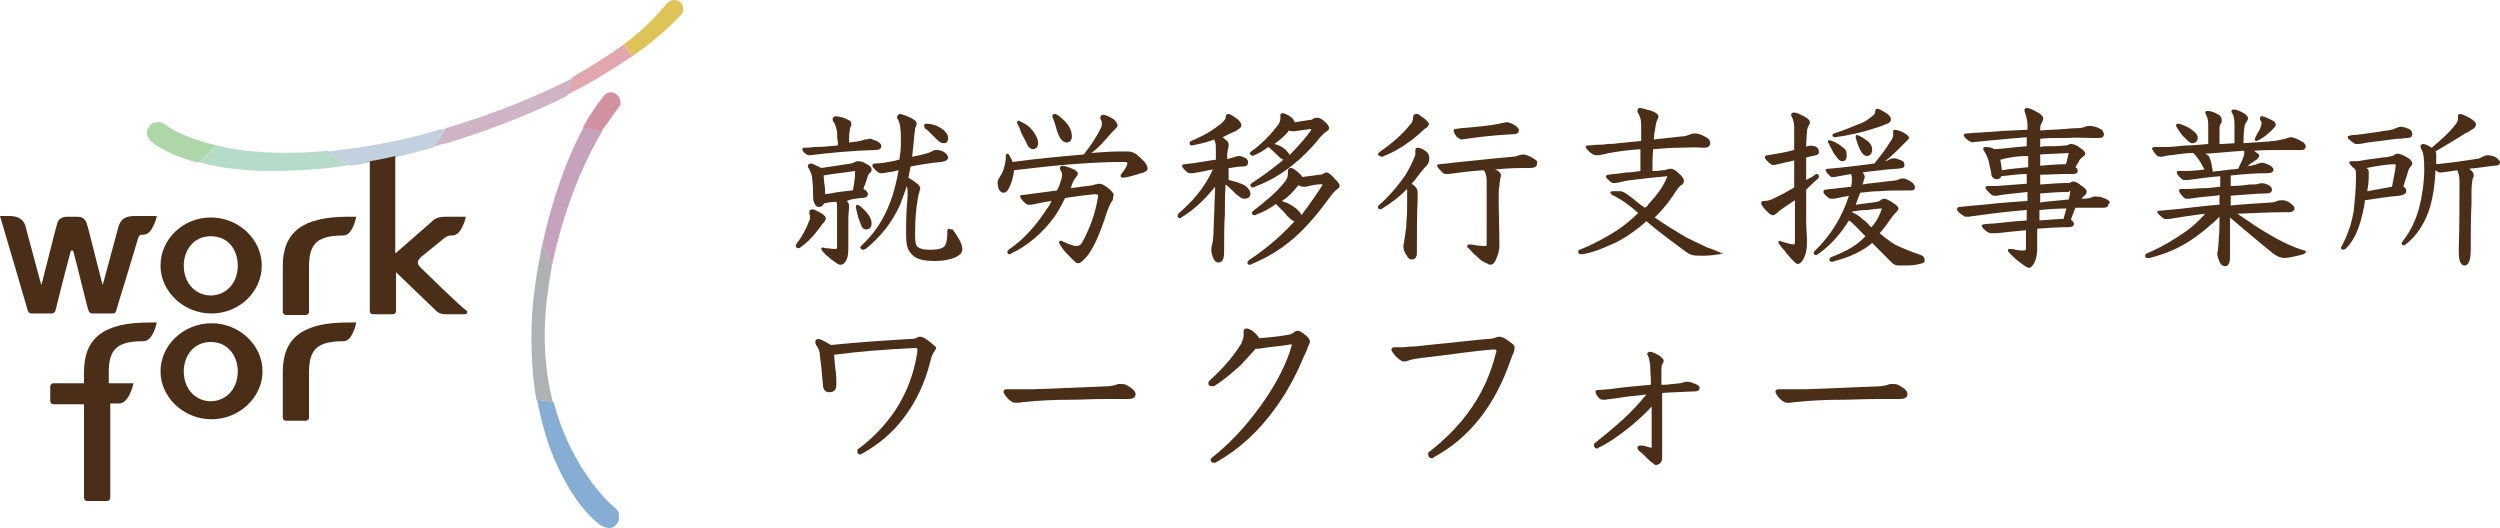 <?xml version="1.0" encoding="UTF-8"?>
<svg id="_レイヤー_2" data-name="レイヤー 2" xmlns="http://www.w3.org/2000/svg" viewBox="0 0 333.3 70.394">
  <defs>
    <style>
      .cls-1 {
        fill: #4a2e17;
      }

      .cls-1, .cls-2, .cls-3, .cls-4, .cls-5, .cls-6, .cls-7, .cls-8, .cls-9, .cls-10, .cls-11, .cls-12 {
        stroke-width: 0px;
      }

      .cls-2 {
        fill: #4a2e18;
      }

      .cls-3 {
        fill: #86add4;
      }

      .cls-4 {
        fill: #c3d0df;
      }

      .cls-5 {
        fill: #d191a1;
      }

      .cls-6 {
        fill: #c6a2bc;
      }

      .cls-7 {
        fill: #dec359;
      }

      .cls-8 {
        fill: #e1a6ae;
      }

      .cls-9 {
        fill: #aed6a8;
      }

      .cls-10 {
        fill: #aeb2b4;
      }

      .cls-11 {
        fill: #cfb4c6;
      }

      .cls-12 {
        fill: #b6dcc9;
      }
    </style>
  </defs>
  <g id="_レイヤー_1-2" data-name="レイヤー 1">
    <g>
      <g>
        <g>
          <path class="cls-1" d="m124,45.594c-.5-.4-1-.7-1.3-.7-.1,0-.3,0-.4.1-.3.2-.7.2-1.1.2-3.1.2-6.6.4-10.4.8-.7-.4-1.4-.8-1.7-.8s-.4.2-.4.4c0,.1,0,.2.1.4.4.5.5,1,.5,1.3v.1c.1.8.2,1.3.4,3.8,0,.3.1,1.1.8,1.1s1-.3,1-1v-.5h0c0-.7-.1-1.5-.2-2.2,0-.5-.1-1-.1-1.3,3.1-.4,6.5-.7,10.8-.9.3,0,.3.1.3.2v.3c-.4,2.8-1.4,5.5-3,7.9-1.3,1.9-2.9,3.6-4.8,5-.2.1-.2.2-.2.4,0,.3.2.4.4.4q.1,0,.2-.1c2.2-1.2,4.1-2.8,5.6-4.8,1.6-2.1,2.8-4.6,3.5-7.4.2-.9.4-1.2.6-1.5.1-.1.2-.3.2-.5,0,0-.3-.3-.8-.7Z"/>
          <path class="cls-1" d="m150.1,51.294c-.2-.1-.5-.1-.8-.1-.2,0-.3,0-.5.1s-.5.1-1,.2c-2.9.1-6.6.3-10.1.4h-3.4c-.1,0-.5,0-.5.3s.5,1,1,1.3c.2.1.3.2.5.2h.4c.3,0,.6-.1.9-.1,1.9-.2,3.9-.3,6.1-.3,1.4,0,2.9-.1,4.9-.1h2.7c.8,0,1.1-.2,1.1-.7-.1-.5-.7-.9-1.3-1.2Z"/>
          <path class="cls-1" d="m174.2,44.794c-.6-.5-1-.7-1.2-.7s-.3.1-.5.2c-.3.3-.5.3-1.1.4-1.2.2-2.4.3-3.5.4-.2-.3-.6-.8-1.1-1.1-.2-.1-.4-.2-.6-.2-.3,0-.4.2-.4.3v.6c0,.3-.1.6-.3,1.1-1,1.6-2.3,3.2-4.1,4.8-.2.2-.3.3-.3.5,0,.3.2.4.5.4.1,0,.3,0,.4-.1,1.4-.9,2.6-2,3.4-2.7.8-.9,1.5-1.6,2-2.2h.4c.5-.1,1.4-.2,2.2-.3,1.1-.1,2.2-.3,2.2-.3h0v.2c-.6,2.2-1.9,4.8-3.7,7.4-1.4,2-3.7,5-6.9,7.5-.1.1-.2.2-.2.3,0,.3.2.4.5.4.1,0,.2,0,.3-.1,3-1.7,5.6-4.1,7.7-7,1.4-1.9,2.6-4,3.6-6.3.2-.4.3-.8.5-1.1.2-.4.3-.8.4-1,.1-.2.2-.4.2-.5.1-.4-.1-.6-.4-.9Z"/>
          <path class="cls-1" d="m201.3,45.594c-.6-.5-1.1-.7-1.3-.7s-.4,0-.6.1c-.2.1-.6.2-1.1.2-2.3.2-4.7.5-6.9.7-1,.1-1.9.2-2.8.3h-.2c-.6,0-1,.1-1.5.1h-1c-.2,0-.4.1-.4.3s.4.8.9,1.2c.4.3.5.4.8.4.1,0,.3,0,.5-.1.5-.2,1.2-.3,2-.4l.9-.1c2.6-.3,5.8-.8,8.5-1h.1q.3,0,.3.2c0,.1,0,.2-.1.4-1.3,5.2-4.2,9.4-8.8,13-.2.1-.2.2-.2.4,0,.3.2.5.5.5.1,0,.2,0,.2-.1,4.8-2.6,8.2-6.9,10.3-13,.1-.3.3-.8.4-1,.1-.3.1-.4.1-.5.1-.3,0-.5-.6-.9Z"/>
          <path class="cls-1" d="m225.5,50.994c-.2-.1-.4-.1-.6-.1s-.3,0-.5.1-.5.1-1.3.2c-.4,0-.7.1-1.1.1h-.5v-2.1c0-.4.1-.6.2-.8.1-.1.1-.2.1-.3,0-.2-.2-.4-.6-.7-.5-.3-1-.5-1.2-.5s-.4.1-.4.3q0,.1.1.2c.1.2.2.6.3,1.2,0,.7.1,1.6.1,2.7-2,.2-3.6.3-5.6.6-.4,0-.9.1-1.5.1-.2,0-.3.2-.3.2,0,.2.2.6.5.9.2.2.4.2.7.2h.1c.5-.1.9-.1,1.5-.2,1.2-.2,2.1-.3,4-.5-1,1.2-2,2.3-3.1,3.3s-2.3,2-3.8,3.2c-.1.1-.1.2-.1.3,0,.2.2.4.4.4.1,0,.2,0,.2-.1,1.3-.6,2.7-1.6,4.1-2.7,1.1-.9,2.1-1.8,3-2.8v5.4c0,.1-.1.1-.1.1-.1,0-.9-.3-1.2-.3h-.2c-.2,0-.4.1-.4.3,0,.1.1.3.2.4.5.4.9.8,1.3,1.2.2.2.3.3.5.4.2.2.3.3.5.3.1,0,.4-.1.5-.2.3-.3.3-.6.3-1.1v-8.3c1.1-.1,2.3-.1,4-.2.7,0,1-.1,1-.5,0-.3-.5-.5-1.1-.7Z"/>
          <path class="cls-1" d="m253,51.294c-.2-.1-.5-.1-.8-.1-.2,0-.3,0-.5.1s-.5.1-1,.2c-2.9.1-6.6.3-10.1.4h-3.4c-.1,0-.5,0-.5.3s.5,1,1,1.3c.2.1.3.2.5.2h.4c.3,0,.6-.1.9-.1,1.9-.2,3.9-.3,6.1-.3,1.4,0,2.9-.1,4.9-.1h2.7c.8,0,1.1-.2,1.1-.7s-.7-.9-1.3-1.2Z"/>
        </g>
        <g>
          <path class="cls-1" d="m126.5,30.494c-.1,0-.2.1-.2.3,0,1.4-.2,2-.6,2.2-.5.3-1.3.3-1.8.3-.8,0-1.2-.1-1.6-.4-.3-.3-.3-1-.3-2,0-1.9.2-3.5.3-4,.1-.8.2-1.1.3-1.4v-.1c0-.1.1-.2.1-.2,0-.3-.2-.5-.4-.7-.4-.3-.8-.6-1.2-.8.1-.4.2-1,.3-1.5,1.6-.3,2.9-.5,4.1-.6.6-.1.9-.3.9-.6,0-.2-.2-.5-.5-.7s-.7-.3-1-.3c-.2,0-.3,0-.5.1s-.5.3-1.4.5c-.3.1-.8.2-1.4.3.1-.8.2-1.7.3-2.9.1-.8.1-.9.2-1.1s.1-.3.1-.4c0-.2-.1-.4-.3-.5-.7-.5-1.8-.8-1.9-.8-.2,0-.4.2-.4.4,0,.1,0,.2.1.3.3.5.4,1.4.4,2.4v1c0,.7-.1,1.3-.2,2-.1,0-.3,0-.4.1-.2,0-.3.1-.5.1-.6.1-1.5.3-2.3.3-.1,0-.4,0-.4.3,0,.2.5.7.8.9h0c.1,0,.1.1.3.1h.3c.6-.1,1.1-.2,1.7-.3l.4-.1c-.2,1.1-.5,2.6-1.1,4.2-.9,2.4-2.1,4.2-3.8,5.8-.1.1-.2.2-.2.3,0,.2.2.3.4.3.1,0,.2-.1.3-.1,2-1.6,3.5-3.5,4.6-5.9.3-.8.6-1.6.9-2.5.1.4.1.7.1,1,0,.2,0,.8-.1,1.6-.1,1.3-.1,3-.1,3.8,0,1.1.1,1.9.5,2.4.3.4.7.9,1.9,1.1.6.1,1.3.1,1.6.1,1,0,1.9-.2,2.6-.5.6-.3.9-.6.9-1.1,0-.8-.9-2.1-1.3-2.6-.3,0-.4-.1-.5-.1Z"/>
          <path class="cls-1" d="m115.5,30.594c.4,0,.7-.3.7-.8s-.2-.9-.6-1.4c-.5-.6-1.1-1.1-1.3-1.1-.1,0-.2.1-.2.3,0,.1.2,1,.3,1.3.1.4.3.8.4,1.1.1.4.4.6.7.6Z"/>
          <path class="cls-1" d="m114.8,26.394c.5,0,.9-.1.9-.5,0-.3-.3-.6-.6-.7.1-.2.1-.4.2-.5.1-.3.2-.6.3-.9.1-.4.2-.6.3-.7.2-.1.3-.2.3-.5s-.2-.5-.8-.8c-.3-.2-.6-.3-1-.3-.2,0-.3,0-.4.1s-.3.1-.5.2c-1.3.2-2.6.4-4,.6-.4-.2-1.2-.6-1.4-.6s-.4.2-.4.3,0,.2.1.3c.3.6.5,1,.5,1.6.1.8.1,1.7.1,2.2v.2c.1,1,.5,1.2.8,1.2s.5-.2.7-.5c.2,0,.3,0,.5-.1l1.1-.1c.1.2.1.6.1,1v5.1c0,.1,0,.2-.3.2-.4,0-.8-.1-1.1-.1-.2,0-.4-.1-.5-.1-.2,0-.2.1-.2.2s0,.1.1.2c.2.3.6.7.9.9.4.4.9.7,1.2.9.2.1.3.1.4.1.2,0,.4-.1.6-.4.4-.6.4-1.2.4-2.1v-3.5c0-.9.1-1.3.1-1.6v-.3c0-.2-.1-.4-.3-.6.6-.3,1.3-.3,1.9-.4Zm-1.1-1h-.2c-.9.1-1.9.2-2.8.4l-.7.1c0-.4,0-.9-.1-1.4l-.1-1.1c1.6-.3,3-.4,4.2-.6v.1c0,.7-.1,1.5-.3,2.5Z"/>
          <path class="cls-1" d="m109.9,29.594c.1-.2.2-.3.2-.5s-.2-.4-.5-.6c-.5-.3-1.1-.6-1.3-.6s-.4.2-.4.3v.3c.1.2.1.4.1.5s0,.3-.1.4c-.4,1.1-1,2.2-1.7,3.1-.1.1-.1.2-.1.3s.1.3.3.3c.1,0,.2,0,.3-.1.8-.6,1.5-1.2,2.4-2.4h0c.2-.3.4-.5.5-.7.1-.1.2-.2.3-.3Z"/>
          <path class="cls-1" d="m107.4,20.494c.1.1.3.2.4.2h.2c2.5-.3,5.4-.6,8.7-.7.4,0,.8-.1.8-.5,0-.3-.3-.6-.9-.8-.3-.1-.5-.2-.6-.2-.2,0-.4.1-.6.1h-.1c-.5.2-.8.2-1.2.3-.4,0-.6.1-.9.1,0-.9,0-1.3.1-1.6,0-.3.1-.5.2-.7h0v-.2c0-.2-.1-.4-.4-.5-.5-.3-1.3-.5-1.7-.5-.2,0-.4.2-.4.4,0,.1,0,.2.1.3.3.4.4.9.5,1.4,0,.4,0,.8.1,1.3v.5c-1.1.1-2.1.2-2.8.2h-.3c-.7.1-1.1.1-1.4.1-.1,0-.2,0-.2.2-.2,0,.2.5.4.6Z"/>
          <path class="cls-1" d="m124.3,17.994c.2.2.4.4.6.6h0c.3.3.6.5.9.5.4,0,.6-.2.6-.7s-.4-1-1.1-1.4c-.5-.3-1.1-.5-1.8-.5-.3,0-.3.2-.3.3s.1.2.1.3c.4.3.7.6,1,.9Z"/>
          <path class="cls-1" d="m152.2,21.194c-.3-.3-.6-.6-1-.8-.4-.2-.7-.2-1.1-.2h-.8c-1.3,0-2.5.1-3.8.2.7-.5,1.3-1.1,1.9-1.8.4-.4.6-.7.8-.9.2-.2.3-.3.5-.5.1-.1.3-.3.3-.5s-.2-.4-.4-.7c-.5-.4-1.3-.7-1.5-.7s-.4.1-.4.4c0,.1,0,.2.1.3.1.2.1.3.1.5,0,.1,0,.3-.1.5-.6,1.3-1.4,2.4-2.3,3.6-3.5.3-6.6.6-9.5,1-.1-.3-.3-.7-.5-1q-.1-.1-.2-.1c-.1,0-.2.1-.2.3,0,1.1-.4,2.2-.7,2.6-.3.5-.4.7-.4.9,0,1,.4,1.4.8,1.4.3,0,.5-.2.7-.6.4-.7.6-1.6.7-2.4,5.7-.7,10.5-1.1,14.4-1.1h.3c.4,0,.4.1.4.2,0,.2-.3.8-.8,1.4-.1.1-.1.2-.1.3,0,0,0,.2.3.2.4,0,1.5-.3,2.4-.6h.1c.3-.1.8-.3.8-.6,0-.4-.3-.8-.5-1l-.3-.3Z"/>
          <path class="cls-1" d="m140.8,16.994l.1.4c.1.3.3.8.5,1.1.3.4.6.5.8.5.5,0,.7-.4.7-.8,0-.7-.3-1.4-.9-2-.4-.4-1-1-1.4-1-.2,0-.3.1-.3.3,0,.1,0,.2.1.3.1.3.3.8.4,1.2Z"/>
          <path class="cls-1" d="m136.1,17.594c.1.2.2.4.3.6.2.4.4.7.5,1l.1.2c.2.3.5.5.7.5.4,0,.7-.3.7-.8,0-.7-.5-1.5-1.2-2.2-.5-.4-1.3-.8-1.4-.8s-.2.1-.2.2,0,.2.1.3c.1.2.3.6.4,1Z"/>
          <path class="cls-1" d="m148,25.294c-.7-.6-1.1-.8-1.5-.8-.2,0-.3.1-.5.1-.1,0-.2.1-.3.1-.5.1-.9.1-1.6.2-.4.1-.8.1-1.4.2.1-.2.2-.3.2-.5.3-.7.5-.9.5-.9.1-.2.3-.3.3-.5,0-.3-.2-.4-.5-.6-.7-.3-1.3-.5-1.5-.5s-.4.1-.4.3c0,.1,0,.2.1.3.1.2.2.4.2.6,0,.3-.1.6-.2.9-.1.3-.2.8-.5,1.2-1.5.2-3.1.4-4.5.6-.2,0-.4,0-.4.2,0,.1.2.5.7.9.1.1.3.2.4.2h.4c1-.2,1.9-.4,2.7-.5-.2.4-.4.8-.6,1-1.4,2.2-3.2,4.2-5,5.4-.2.1-.3.3-.3.4,0,.2.1.3.3.3.1,0,.2,0,.2-.1,2-.9,4.2-2.7,5.7-4.8.4-.5.9-1.4,1.5-2.6,1.3-.2,2.8-.4,4-.5h.1c.3,0,.3.2.3.2v.1c-.4,2.4-1.1,4.2-2.1,6.1-.2.3-.4.5-.7.5h-.3c-.7-.2-1-.3-1.6-.6-.1-.1-.2-.1-.3-.1,0,0-.2,0-.2.2,0,.1,0,.2.1.3.4.7.9,1.2,1.4,1.7.1.1.2.2.3.3.3.3.5.5.7.5s.4-.1.6-.3c.8-.7,1.2-1.4,1.8-2.6.5-1.1,1-2.4,1.5-4,.3-.8.5-1.2.6-1.3.2-.2.2-.4.2-.7.2-.2,0-.5-.4-.9Z"/>
          <path class="cls-1" d="m167,20.794q.1,0,.2-.1c.6-.2,1.2-.6,1.9-1.1.5.4,1,.9,1.2,1.1.3.3.5.5.8.6-1.3,1.1-2.8,2.2-4.2,3.1-.1.1-.2.2-.2.3s.1.3.3.3c.1,0,.2,0,.3-.1,2.9-1.1,4.6-2.5,6-3.7,1.3-1.2,2-2,2.7-2.9l.1-.1c.3-.3.6-.6.8-.7h0c.2-.1.3-.3.3-.4,0-.2-.1-.4-.4-.7-.6-.6-.9-.7-1.3-.7-.2,0-.3.1-.4.1-.1.1-.2.2-.5.2-.7.1-1.3.2-2,.3h0c0-.1-.1-.3-.2-.4-.2-.3-1-.8-1.4-.8-.2,0-.3.1-.3.3v.4c0,.3-.1.5-.2.7-.9,1.3-2.5,2.9-3.7,3.7-.1.1-.2.2-.2.3.2.2.3.3.4.3Zm2.9-1.6c.7-.5,1.4-1.1,1.8-1.6,0,0,.1-.1.1-.2.2.1.5.1.7.1h.1c.8-.1,2-.3,2.1-.3h.1c0,.1,0,.2-.1.3-.5.7-1.5,1.9-2.8,3.2,0-.2-.1-.3-.3-.5-.3-.4-.9-.8-1.7-1Z"/>
          <path class="cls-1" d="m166.7,25.794c0-.5-.6-1-.8-1.1-.6-.3-1.2-.5-2.1-.7v-1.6h.2c.6-.1,1.2-.2,1.7-.2.4,0,.7-.1.7-.6,0-.2-.2-.5-.5-.6-.2-.1-.5-.2-.7-.2s-.5.1-.8.2c-.2.1-.4.1-.8.2v-.3c0-.5.1-.9.1-1,.1-.2.1-.4.1-.6s-.1-.4-.2-.5c-.2-.2-.4-.3-.6-.5.2-.1.4-.2.6-.3.4-.2.9-.4,1.3-.6l.1-.1c.3-.2.5-.3.5-.6s-.2-.5-.5-.8c-.8-.6-1.1-.7-1.2-.7s-.4,0-.4.5c0,.2-.3.5-.5.7-1.1.9-2.4,1.7-4.1,2.4-.2.1-.2.2-.2.3,0,.2.1.3.3.3.1,0,.4-.1.5-.1,1-.2,2-.5,2.5-.7,0,.1,0,.2.1.3.1.3.1.7.1,1.1v1.3c-.9.1-1.8.3-2.6.4-.5.1-1.1.1-1.5.2h-.1c-.2,0-.3.1-.3.2,0,.3.5.7.6.8.1.1.3.2.5.2h.3c.6-.1,1.3-.2,2.1-.4l.6-.1c-1.2,2.6-2.7,4.2-4.5,5.8-.1.1-.2.2-.2.4,0,.1.1.3.2.3s.2,0,.3-.1c1.8-1.1,3.2-2.5,4.5-4.1,0,1-.1,2-.1,3.1l-.1,2.4c0,1.1-.1,1.8-.2,2.2h0c-.1.3-.1.5-.1.8s.1.6.2.9c.2.5.4.7.8.7.3,0,.7-.2.7-1.4,0-2,0-3.6.1-5,0-1.4,0-2.7.1-4,.4.3.8.7,1.1,1l.2.2.1.1c.3.2.7.6,1,.6.6,0,.9-.2.9-.7Z"/>
          <path class="cls-1" d="m176.8,22.994c-.1,0-.2.1-.3.1-.1.1-.2.2-.6.2-.7.1-1.4.2-2.3.3,0-.1-.2-.3-.4-.5-.3-.3-.8-.7-1.1-.7-.2,0-.4.1-.4.4v.4c0,.3-.1.6-.3.9-1.2,1.6-2.9,2.9-4.3,4-.1.1-.2.2-.2.3s.1.3.3.3c.1,0,.2,0,.3-.1.9-.3,1.8-.8,2.6-1.4.3.3.5.5.8.8s.6.6.7.8c.5.4.7.7,1,.7-1.1,1.2-3.1,3.2-6.1,5.2-.1.1-.2.2-.2.3,0,.2.1.3.3.3.1,0,.2,0,.3-.1,2.9-1.2,5.3-2.9,7.4-5.2,1.3-1.4,2-2.4,2.7-3.3.2-.3.4-.5.6-.8.4-.5.6-.6.7-.7.2-.1.3-.3.3-.4,0-.2-.1-.4-.6-.9-.6-.7-.9-.9-1.2-.9Zm-.5,1.6v.1c-.7,1.1-1.6,2.4-2.8,4,0-.1-.1-.3-.3-.5-.5-.6-1.4-1.1-2.3-1.4.8-.5,1.5-1.2,2.2-2.1.2.1.4.2.6.2h.4c.8-.2,1.8-.4,2.2-.3,0-.1,0,0,0,0Z"/>
          <path class="cls-1" d="m204.7,21.294c-.4-.3-1.2-.7-1.6-.7-.2,0-.5.1-.6.1-.2.1-.5.2-.8.2-.8.1-2.4.2-4.1.4-1.8.2-3.2.3-4.7.5l-1,.1c-.2,0-.3.1-.3.2,0,.2.4.6.7.9.1.1.3.2.4.2h.4c1.6-.2,3-.4,4.7-.5,0,0,0,.1.1.1.2.4.3.7.3,1.4v8.4c0,.2-.1.2-.2.2-.7,0-1.4-.1-1.8-.2h-.3c-.2,0-.3.1-.3.2s0,.2.1.2c.4.4.7.8,1.2,1.2l.1.1c.4.4.7.6,1.2.8.2.1.3.2.5.2.3,0,.5-.2.7-.6.2-.5.5-1.1.5-2v-.1c0-2-.1-4.4-.1-5.8,0-.9,0-1.5.1-2,0-.4.1-.7.1-.9,0-.1.1-.3.1-.5,0-.3-.2-.6-.8-.8,2-.2,3.6-.2,4.1-.2h.6c.6,0,.9-.2.9-.5.1-.3,0-.5-.2-.6Z"/>
          <path class="cls-1" d="m184.2,20.894c.1,0,.2,0,.3-.1,1.3-.5,2.5-1.2,3.8-2.2.5-.4,1-.8,1.3-1.1.2-.2.4-.4.5-.4.3-.2.4-.4.4-.6,0-.1-.1-.2-.2-.3-.3-.4-.9-.7-1.1-.9-.1-.1-.3-.1-.4-.1-.2,0-.4.1-.4.5,0,.3-.2.8-.4.9-1,1.3-2.4,2.5-4.1,3.7-.1.1-.2.2-.2.4.2,0,.3.2.5.2Z"/>
          <path class="cls-1" d="m190,20.094c-.4-.3-.8-.4-1-.4s-.3.1-.3.3v.3c0,.2,0,.4-.1.6-.2.5-.6,1.4-1.2,2.4-.8,1.2-2.2,2.9-3.5,4-.1.1-.2.2-.2.3,0,.2.1.3.3.3.1,0,.2,0,.3-.1,1.3-.8,2.3-1.6,3.3-2.6v1.6c0,1,0,1.9-.1,2.8,0,.4,0,.8-.1,1.2,0,.1-.1.8-.2,1.4,0,.2-.1.4-.1.6,0,.4.1.8.4,1.2.2.4.4.6.7.6s.6-.1.7-.7v-1.4c0-.9,0-4,.1-6v-.9c0-.2-.1-.5-.4-.8-.1-.1-.3-.2-.4-.3.4-.4.8-1,1.2-1.5.2-.2.3-.4.5-.6.1-.1.1-.2.2-.2.2-.2.4-.5.4-.7.2-.8-.2-1.2-.5-1.4Z"/>
          <path class="cls-1" d="m194.4,18.394c.2.1.3.2.4.2h.1c1.9-.3,4.5-.6,6.8-.7.7,0,.8-.3.8-.5,0-.3-.3-.6-.9-.9-.3-.1-.5-.2-.7-.2s-.4.1-.6.1c-.1,0-.3.1-.4.1-1.5.3-3.8.5-5.2.6l-.6.1c-.3,0-.3.1-.3.2,0,.3.3.8.6,1Z"/>
          <path class="cls-1" d="m229.4,33.694c-.5-.2-1.1-.5-1.8-.7l-.4-.2c-.9-.4-1.7-.8-2.5-1.2-1.5-.9-2.8-1.7-4.1-2.6l.2-.2c1.5-1.5,2.1-2.5,2.7-3.4.2-.3.5-.7.8-.8.1-.1.2-.3.2-.5s-.2-.6-.7-1c-.3-.3-.7-.6-1.1-.6-.2,0-.4.1-.5.1-.1.1-.3.1-.5.1s-.6.1-1,.1h-.4c0-1,0-1.9.1-2.9,1.2-.1,2.3-.2,3.5-.2.8,0,2-.1,3.1,0h.2c.7,0,.8-.4.8-.6,0-.3-.1-.5-.4-.7-.4-.3-1.1-.6-1.6-.6-.2,0-.4,0-.6.1-.3.1-.7.3-1.3.3-1,.1-1.8.2-2.7.3-.3,0-.6.1-.9.1,0-.4,0-.7.1-1,.1-.8.2-1.3.3-1.5s.2-.4.2-.6-.3-.5-.9-.7c-.6-.2-1.4-.4-1.6-.4s-.3.2-.3.4c0,.1,0,.2.1.3.2.3.2.5.3.7.1.4.1.7.1,1.1v1.9c-1.1.1-2.2.2-3.1.3-.5.1-1,.1-1.4.1-.5.1-.9.1-1.3.1s-.8.1-1.3.1c-.2,0-.3.1-.3.2,0,.2.6.8,1,1,.2.1.3.1.4.1h.4c.3-.1.7-.1,1.3-.3h.1c1.1-.2,2.4-.4,4.1-.5v2.9c-.6.1-1.3.2-1.9.2-1.2.2-1.8.2-2.4.3-.2,0-.3.2-.3.2,0,.2.2.4.7.8.1.1.2.1.3.1h.3c.2,0,.6-.1,1.4-.3.8-.1,3.1-.4,5.5-.6-.5,1.3-1.3,2.4-2.5,3.7-.1.2-.3.4-.5.5-.5-.3-1.1-.8-1.7-1.3-.8-.6-1.2-.9-1.6-.9h-.9c-.2,0-.4,0-.4.2,0,.1.2.2.2.3.5.2.8.4,1.3.7.5.3,1.3.9,2.2,1.7-.9.9-1.9,1.7-2.8,2.3-1.4.9-3.2,1.9-5,2.6-.1,0-.2.1-.2.3s.2.3.4.3c.1,0,.3,0,.7-.1,1.4-.3,2.9-1,4.2-1.6,1.3-.7,2.7-1.7,3.8-2.7.2.2.4.3.6.5.2.2.4.3.6.5,1.4,1.1,2.7,2.1,4.1,3.1.7.5,1.1.5,2.3.5.7,0,1.5-.1,2.2-.2.3-.1.4-.2.4-.3,0,.4-.1.2-.3.1Z"/>
          <path class="cls-1" d="m240.9,31.894c0-.6-.1-1.1-.1-2.9v-3.7c.5-.5,1-1,1.6-1.5.1-.1.1-.2.1-.3s-.1-.3-.3-.3c-.1,0-.2,0-.2.1-.4.3-.8.5-1.2.7v-3c.4-.1.9-.2,1.3-.3.3-.1.4-.2.4-.4,0-.4-.2-.7-.6-.8-.4-.1-.6-.1-.9,0q-.1,0-.2.1c0-.9.1-1.7.1-2s.1-.6.2-.8c.2-.3.2-.4.2-.5,0-.3-.4-.6-1-.9-.2-.1-.8-.4-1.1-.4-.2,0-.4.1-.4.3,0,.1,0,.2.1.3.2.5.3.8.3,1.4v3c-1.1.3-2.3.5-3.5.7-.4,0-.4.2-.4.3,0,.2.4.6.8.9.1.1.2.1.3.1h.2c.8-.2,1.7-.4,2.6-.6v3.6c-.9.5-1.5.9-2.2,1.2l-.2.1c-.6.3-1,.5-1.6.5h-.1c-.2,0-.3.1-.3.3s.4.8,1,1.3c.2.2.4.3.6.3.1,0,.3-.1.4-.2.3-.3.7-.6,1-.8.2-.1.4-.3.6-.4.3-.2.6-.4.9-.6v5.4q0,.5-.1.5c-.4,0-1-.2-1.7-.4-.1,0-.1-.1-.2-.1s-.2.1-.2.2v.1h0c.2.3.5.7.8,1,.1.1.2.3.3.4.4.5.7.8,1,1.1.2.2.3.3.5.3.1,0,.3-.1.4-.2.4-.4.8-1.3.8-2.5v-.2c0-.2,0-.3,0-.4Z"/>
          <path class="cls-1" d="m244.2,19.894c.2.4.3.6.4.7.4.6.7.9,1,.9s.6-.1.6-.8c0-.5-.1-.8-.6-1.1-.5-.5-1.5-.9-1.7-.9s-.2.1-.2.2,0,.1.1.2c.1.3.3.6.4.8Z"/>
          <path class="cls-1" d="m256.3,34.094c-.2-.1-.3-.1-.5-.2-.9-.3-1.9-.7-2.8-1.1-.6-.3-1.2-.7-2.4-1.7.7-.8,1.1-1.4,1.6-2.1.2-.3.4-.5.6-.7h0c.2-.2.3-.3.3-.5,0-.1-.1-.4-.8-.8-.3-.2-.8-.5-1.1-.5-.2,0-.3.1-.5.2-.1.1-.2.2-1,.3-.7.1-1.7.2-2.3.3.2-.5.4-1.1.6-1.6,1-.1,1.7-.2,2.4-.2h.1c1.1-.1,2.2-.1,3-.1h1.1c.3,0,.7,0,.7-.4,0-.3-.2-.5-.3-.6-.3-.3-1-.6-1.2-.6s-.5,0-.6.1c-.2.1-.5.2-.9.2-.9.1-2.3.3-3.4.4l-.6.1c.1-.3.2-.5.2-.7.1-.1.1-.2.1-.3,0-.2-.1-.4-.3-.6h0c.2,0,.5-.1.7-.1.9-.1,1.7-.2,2.6-.3l1.3-.1h.1c.7-.1.9-.1.9-.5,0-.3-.1-.5-.4-.6-.5-.2-.7-.3-1.1-.3-.2,0-.3.1-.6.2-.1.1-.2.1-.5.2.8-.6,1.5-1.3,2-1.8l.3-.3.7-.7c.1-.1.2-.2.2-.3,0-.2-.1-.3-.4-.5-.5-.4-1.2-.6-1.5-.6-.1,0-.2,0-.2.3v.4c0,.2-.1.5-.3.8l-.1.1c-.5.9-1.4,2-2.1,2.9-.6.1-4.7.6-6.1.7-.2,0-.4,0-.4.2s.3.5.6.8c.1.1.2.1.3.1h.3c.5-.1,1.6-.3,2.2-.4,0,.2.1.3.1.6s0,.7-.1,1v.1c-.9.1-1.9.2-2.7.3-.3,0-.6.1-.8.1-.1,0-.2.1-.2.3,0,.3.7.8.7.8.1.1.3.1.4.1h.3c.5-.1,1-.2,1.5-.3.2,0,.4-.1.5-.1-.9,2.8-2.4,5.3-4.6,7.4q-.1.1-.1.2c0,.2.1.3.3.3h.1c1.7-1.1,3.1-2.7,4.3-4.6.5.3,1.2,1.1,1.8,1.7.1.1.3.3.4.4h0c-1.1,1.2-2.5,2-4.6,2.8-.1.1-.2.1-.2.3s.1.3.3.3c.1,0,.3,0,.4-.1,2-.5,3.7-1.3,5-2.4.5.5.9.9,1.4,1.4.3.3.7.7,1.1,1.1.4.4.6.5,1.1.5h.6c.8,0,1.5,0,2.5-.3.3-.1.3-.3.3-.3,0-.5-.2-.6-.3-.7Zm-5.4-6.3c-.3.9-.7,1.7-1.4,2.5-.1-.1-.3-.2-.4-.4-.1-.1-.2-.2-.3-.3-.1-.1-.2-.2-.4-.3-.4-.4-.8-.7-1.5-1l.1-.1c.6-.1,1.3-.2,2-.2.7-.1,1.5-.2,1.9-.2Z"/>
          <path class="cls-1" d="m247.6,17.994c-.1,0-.2,0-.2.3,0,.1.3,1.1.6,1.7.2.4.5.8.9.8s.7-.3.7-.9c0-.3-.1-.6-.5-1-.6-.5-1.4-.9-1.5-.9Z"/>
          <path class="cls-1" d="m244.6,18.294h0c1.7-.2,3.8-.7,4.7-1,1-.3,1.6-.5,2.3-.8.3-.1.5-.3.5-.6s-.2-.5-.6-.8c-.3-.2-1-.6-1.2-.6-.3,0-.3.3-.3.4,0,.2-.1.4-.4.6-.5.4-1,.8-1.9,1.1-1,.4-2.2.9-3.2,1.2-.2.1-.2.2-.2.3,0,0,.1.2.3.2Z"/>
          <path class="cls-1" d="m280.9,26.594c-.4-.2-.8-.4-1.5-.4-.2,0-.3,0-.5.1-.3.1-.5.2-1.4.2h0l.1-.1c.1-.2.2-.2.3-.3.1-.1.3-.3.3-.5,0-.3-.3-.6-.8-.9l-.1-.1c-.3-.2-.6-.4-.9-.4-.1,0-.2,0-.3.1-.1.1-.3.1-.6.1-.7,0-2,.1-3.5.2v-1.3c.9,0,2.5-.1,3.2-.1h1.1c.2,0,.7,0,.7-.4,0-.2-.1-.4-.3-.5.2-.3.3-.6.5-.8v-.1c.2-.3.3-.3.5-.5.1-.1.3-.2.3-.4s-.2-.5-.7-.8c-.4-.3-.8-.5-1.2-.5-.1,0-.2,0-.3.1-.1,0-.2.1-.4.1-.3,0-.8.1-2,.1h-.4c-.3,0-.6,0-1,.1v-1.1c1-.1,1.9-.1,2.7-.1h1c1.2-.1,2.2,0,3.2,0h.9c.2,0,.7,0,.7-.5,0-.2-.2-.5-.3-.6-.3-.2-.9-.5-1.6-.5-.2,0-.4,0-.6.1h0c-.2.1-.6.2-1.4.2-.5,0-1,.1-1.5.1-.9.1-1.9.1-3.1.2v-.3c0-.3.1-.6.2-.7.1-.2.2-.4.2-.6,0-.3-.3-.6-.9-.9-.5-.3-1-.5-1.3-.5-.2,0-.3.1-.3.3,0,.1,0,.2.1.4.1.3.2.6.3,1.3v.9c-2.4.1-4.1.2-5,.3-.7,0-1.3.1-1.8.1s-.9.1-1.4.1c-.2,0-.3.2-.3.2,0,.3.5.7.9.9.2.1.4.1.7,0h.1c.4,0,.9-.1,1.1-.1,2-.2,4.2-.4,5.6-.5v1.2c-1.4.1-2.8.3-4.3.4-.3-.2-.7-.3-1.2-.3-.2,0-.3.1-.3.3q0,.1.1.2c.2.3.3.5.5,1,.1.2.2.7.3,1.2.1.4.2.8.2,1.1.1.3.4.5.7.5s.6-.2.6-.4c1.1-.1,2.3-.3,3.4-.3v1.3c-1.2.1-2.5.2-4,.3h-1.1c-.3,0-.4.1-.4.2,0,.2.3.5.6.8.2.2.4.3.6.3h.3c1-.2,2.4-.3,4.1-.5v1.2c-3.2.2-5,.4-5.9.5-1.3.1-2.2.2-3.2.3-.2,0-.3.2-.3.3,0,.2.3.5.9.9.1.1.3.1.4.1h.3c.1,0,.4-.1.7-.1,2.8-.4,4.6-.6,7-.8v1.4c-1.9.1-3.2.3-4.3.4-.6,0-1.1.1-1.4.1-.1,0-.3.1-.3.2,0,.2.3.5.7.8.2.1.4.2.5.2h.8c1-.1,2.6-.3,3.9-.4v2.5c0,.1,0,.2-.4.2-.5,0-1.1-.1-1.5-.2h-.3c-.2,0-.2.1-.2.2s0,.2.1.2c.3.4.8.8,1,1,.5.4.9.7,1.2.9.3.2.4.2.6.2.1,0,.2-.1.3-.2.4-.4.7-1.3.7-2.4v-2.6c1.2-.1,2.8-.2,3.4-.2h.7c.5,0,.8-.2.8-.4s-.1-.4-.4-.6c.1-.4.4-1.1.6-1.6h3.7c.2,0,.7,0,.7-.5.3-.1.2-.4-.2-.6Zm-5.5-4.7h-.1c-1,0-2.1.1-3.3.2v-1.5c1.3-.1,2.6-.1,3.8-.2-.1.4-.2.9-.3,1.3l-.1.2Zm.6,3.6c0,.2-.1.8-.2,1.1-1,.1-2.2.2-3.1.3l-.7.1v-1.2c1.1-.1,2.4-.2,3.8-.2.1-.2.2-.2.2-.1q0-.1,0,0Zm-.5,2.3l-.4,1.4c-.7,0-1.8.1-3.2.2v-1.4c1.2-.1,2.4-.2,3.6-.2Zm-5.1-7v1.5c-1.1.1-2.3.2-3.5.4-.1-.5-.1-.9-.2-1.2v-.2c1.4-.4,2.7-.5,3.7-.5Z"/>
          <path class="cls-1" d="m291.2,18.294c.3.3.7.8,1.1.8s.7-.3.7-.7c0-.5-.4-.8-.8-1.1-.5-.4-1.5-.8-1.8-.8-.2,0-.3.1-.3.2,0,.2.8,1.4,1.1,1.6h0Z"/>
          <path class="cls-1" d="m300.8,18.794c.1,0,.3-.1.5-.2.5-.3.9-.6,1.2-.9h0c.4-.3.6-.6.8-.8.1-.1.1-.2.1-.3s-.1-.3-.2-.4c-.5-.3-1.4-.7-1.6-.7s-.3.1-.3.3c0,.1,0,.2.1.3.1.1.1.2.1.4s-.1.4-.2.7l-.1.2c-.2.3-.3.5-.5.9,0,.1-.1.2-.1.3,0,.1.1.2.2.2Z"/>
          <path class="cls-1" d="m307.2,33.394c-1.4-.4-3.1-1.2-4.6-2.1-1.4-.8-2.7-1.7-4.3-2.8,2.3-.1,4.6-.2,6-.2h.7c.2,0,.9,0,.9-.5,0-.2-.2-.4-.3-.5-.3-.3-.8-.6-1.3-.6-.2,0-.4,0-.7.1-.2.1-.5.2-.8.2-1.2.1-3.5.2-5.4.4v-1.3c1.6-.1,3.4-.3,4.5-.3h.2c.7,0,.8-.3.8-.5,0-.3-.2-.5-.6-.7-.5-.2-.8-.2-1.2-.1-.2.1-.6.1-.9.1h-.3c-.6.1-1.5.2-2.5.2v-1.4c1.8-.2,3.4-.3,4.8-.3.5,0,.9-.1.9-.5,0-.2-.3-.5-.8-.7-.3-.1-.5-.2-.7-.2s-.3,0-.4.1h-.1c-.2.1-.5.2-1,.3-.2,0-.3,0-.5.1.3-.3.6-.5.8-.6.1-.1.2-.2.3-.2.2-.1.3-.3.4-.4s.1-.2.1-.2c0-.2-.1-.3-.3-.4-.1-.1-.3-.2-.4-.3,1.3-.1,2.7-.1,4.4-.1h2c.3,0,.5-.2.5-.5,0-.2-.3-.6-.5-.6-.3-.2-1-.6-1.5-.6-.2,0-.4.1-.7.2-.4.1-.9.2-1.5.3-.4,0-.8.1-1.3.1-.8.1-1.8.1-2.8.2,0-1.4.1-2.4.3-2.7.2-.3.3-.4.3-.6s-.1-.4-.4-.6c-.6-.4-1.2-.6-1.5-.6-.2,0-.3.1-.3.2s0,.2.1.3c.3.5.3,1.1.3,1.7v2.3l-1.7.1h-.3v-1.7c0-.3,0-.7.1-.9.2-.2.2-.4.2-.6s-.1-.5-.4-.7c-.7-.4-1.1-.5-1.5-.5-.2,0-.3.1-.3.2s.1.2.1.3c.3.5.3,1,.3,1.6v2.3c-1.1.1-2.1.2-3,.2-1,.1-1.9.2-2.7.2h-1.4c-.2,0-.4.1-.4.2s.3.6.6.9c.2.2.4.2.6.2s.3,0,.5-.1c.2,0,.5-.1.8-.1l.8-.1c.7-.1,1.4-.2,2.2-.2l.1.1c.2.2.3.3.5.6.3.4.6.9.9,1.5-.3,0-.5.1-.8.1h-.1c-.7.1-1.5.1-2.4.1-.2,0-.4,0-.4.2,0,.1.2.5.7.9.1.1.2.1.3.1h.5c1.4-.2,2.9-.4,4.3-.5v1.4l-.9.1c-.7.1-1.4.1-1.8.1-1,.1-1.6.1-2.4.1-.1,0-.4,0-.4.2s.3.6.6.9c.1.1.2.2.4.2h.4c1.2-.2,2.3-.3,3.5-.4l.5-.1v1.3c-.5,0-.9.1-1.3.1-.9.1-1.8.2-2.7.3-1.5.2-3,.3-4,.4-.1,0-.3,0-.3.2,0,.1.5.6.8.8.1.1.3.1.4.1h.4c1.3-.2,3-.5,4.8-.7-.7.8-1.8,1.9-3.4,2.9-1.9,1.3-3.7,2.1-4.4,2.4-.2.1-.2.2-.2.3,0,.2.1.3.3.3h.3c1.9-.5,3.4-1.1,4.9-2,1.8-1.1,3.4-2.5,4.4-3.5,0,1.2,0,2.1-.1,3,0,.7-.1,1.1-.1,1.4,0,.2-.1.3-.1.5,0,.4.2.9.4,1.3.2.3.4.4.7.4.1,0,.6-.1.6-1.1v-5.4c.6.5,1.3,1.1,2,1.7,1.2,1,2.5,2.1,3.5,2.9.7.6,1.3.8,1.8.8s1.8-.3,2.5-.5c.2-.1.3-.2.3-.3.2,0,0-.1-.2-.2Zm-8-12.9c0,.2-.1.4-.2.7-.2.5-.4.8-.6,1.3-.6.1-1.2.1-1.8.2-.5.1-1.1.1-1.6.2v-.1c-.1-.6-.2-1.3-.4-1.7,0-.2-.2-.4-.6-.6,1.7-.1,3.5-.3,5.2-.4v.4Z"/>
          <path class="cls-1" d="m313.7,18.994c.1.1.3.2.4.2h.3c.3,0,.7-.1,1.3-.2,1-.1,3-.4,3.9-.5h.4c.3,0,.5-.1.9-.1s.7-.1.7-.5c0-.3-.1-.5-.4-.7-.3-.1-.8-.3-1.1-.3-.2,0-.5.1-.7.2s-.5.2-1,.3c-.4,0-.8.1-1.4.2-.7.1-1.5.2-2.2.3-.2,0-.5.1-.9.1-.2,0-.4,0-.6.1-.2,0-.3,0-.3.2-.1.1.4.5.7.7Z"/>
          <path class="cls-1" d="m320.8,25.494c0-.3-.1-.5-.4-.6.3-.9.5-1.6.7-2.2,0-.1.2-.4.3-.5.1-.1.2-.3.2-.4,0-.2-.1-.4-.5-.7-.5-.3-1.1-.6-1.4-.6-.1,0-.3,0-.4.1s-.3.2-.8.3c-.5.1-1,.1-1.5.2-.8.1-1.6.2-2.1.3-.4.1-.7.1-1.1.1h-.3c-.2,0-.3,0-.3.2,0,.1.4.6.7.8.1,0,.1.1.1.1.1.2.1.4.1.8v.3c0,1.6-.2,3.4-.3,4.4-.3,1.7-.7,3-1.6,4.7,0,.1-.1.1-.1.2,0,.2.1.3.3.3.1,0,.2-.1.3-.1,1-1,1.6-2.2,2.1-4,.2-.8.4-1.6.5-2.5,1.5-.2,3.1-.5,4.6-.6.4-.1.9-.2.9-.6Zm-5-1.9v-.7c0-.1,0-.3-.3-.5,1-.2,2.8-.5,3.6-.5.2,0,.3,0,.3.2-.1.8-.3,1.8-.5,2.8-1.1.2-2.2.4-3.3.6.1-.6.2-1.2.2-1.9Z"/>
          <path class="cls-1" d="m331.6,20.694c-.2,0-.4.1-.6.2s-.4.2-.7.3h-.2c-1.2.2-3.3.5-5.3.7v-1.3c0-.1,0-.3-.1-.4,1.2-.7,2.5-1.5,3.8-2.3.1-.1.2-.2.4-.2.3-.2.6-.4.8-.5.2-.1.4-.4.4-.6s-.1-.3-.3-.5c-.6-.5-1.6-.9-1.8-.9s-.3.1-.3.3v.3c0,.3-.1.5-.4.9-.8,1-1.8,1.9-3.1,3-.3-.2-.9-.5-1.1-.5s-.4.1-.4.3c0,0,0,.2.1.4.3.4.4,1.2.4,2.7,0,1.7-.3,3.7-.7,5.2-.5,1.7-1.1,3-2.2,4.4-.1.1-.1.2-.1.3s.1.2.3.2c.1,0,.2,0,.2-.1,1.5-1.1,2.7-3,3.3-5.1.4-1.4.6-2.8.7-4.8q.4.3.6.3h.2c.8-.1,1.5-.2,2.1-.3.2.4.3.8.3,1.6,0,2.1,0,5.8-.1,9.2,0,.9.1,1.9.8,1.9.5,0,.8-.7.8-2.1,0-1.9,0-4.3.1-6.2v-1.5c0-.9.1-1.6.2-1.9.1-.1.1-.2.1-.3,0-.3-.1-.5-.6-.9,1.2-.1,2.4-.3,3.2-.4h.1c.5,0,.8-.1.8-.5-.1-.3-.6-.9-1.7-.9Z"/>
        </g>
      </g>
      <g>
        <g>
          <g>
            <path class="cls-3" d="m82.1,67.794c-2.1-1.7-6.3-6.6-8.3-14.2-.7-.1-1.4-.2-2.2-.3.5,2.6,1.1,4.7,1.7,6.4,1.7,4.5,4.1,8.3,6.6,10.2.3.2.8.5,1.3.5.3,0,.7-.1.9-.4.3-.3.5-.7.4-1.1.1-.4-.1-.8-.4-1.1Z"/>
            <path class="cls-10" d="m72.9,39.994c.2-1.6.4-3.1.7-4.6,0,0-1.1-2-1.3-2.8-.2.8-.3,1.7-.5,2.6-.3,1.6-.5,3.1-.7,4.7-.5,5.3-.2,9.8.4,13.4.7.1,1.4.2,2.2.3-1-3.9-1.4-8.4-.8-13.6Z"/>
            <path class="cls-6" d="m80.3,17.494c-.9-.1-1.7-.3-2.5-.5-2.3,4.2-4.2,9.7-5.5,15.6.2.8,1.3,2.8,1.3,2.8,1.5-7.3,4.1-13.6,6.7-17.9Z"/>
            <path class="cls-5" d="m82.5,14.294c.2-.2.3-.5.2-.8,0-.3-.2-.7-.5-.9-.6-.5-1.4-.3-1.7.2h0c-1,1.2-1.9,2.6-2.8,4.2.8.2,1.7.4,2.5.5.9-1.2,1.6-2.3,2.3-3.2Z"/>
          </g>
          <g>
            <path class="cls-9" d="m28.9,19.394c-3.3-.8-5.6-1.8-6.9-2.8-.5-.4-1.5-.5-2,.1-.3.3-.4.7-.4,1.1s.2.8.6,1.1c1.1.9,3.1,2,6.2,2.8.8-.7,1.7-1.4,2.5-2.3Z"/>
            <path class="cls-12" d="m28.9,19.394c-.7.9-1.6,1.6-2.5,2.2,1.4.4,2.9.7,4.6.9,1.7.2,3.4.3,5.2.3,3.3,0,6.8-.2,10.5-.8-1.3-.6-2.3-1.3-3-1.9-6.2.6-11.1.2-14.8-.7Z"/>
            <path class="cls-7" d="m90.7.294c-.5-.4-1.3-.5-2,.4-1,1.2-2.7,3.1-5.5,5.2.3.5.7,1.1,1.1,1.6,2.5-1.7,4.7-3.6,6.5-5.5.2-.2.3-.6.3-.9-.1-.4-.2-.7-.4-.8Z"/>
            <path class="cls-8" d="m76.3,10.294c-.2.8-.5,1.6-.8,2.4,3.2-1.6,6.1-3.4,8.8-5.2-.4-.5-.8-1-1.1-1.6-1.8,1.3-4.1,2.8-6.9,4.4Z"/>
            <path class="cls-11" d="m59.4,17.094c-.4.8-.9,1.7-1.7,2.5.6-.2,1.2-.4,1.9-.5,5.8-1.8,11.2-3.9,16-6.3.3-.8.6-1.6.8-2.4-4.4,2.2-9.9,4.6-17,6.7Z"/>
            <path class="cls-4" d="m57.5,17.594c-.6.2-1.2.3-1.8.5-4.4,1.1-8.4,1.7-11.9,2.1.7.6,1.7,1.2,3,1.9,3-.5,6.1-1.1,9.4-2,.5-.1,1-.3,1.5-.4.8-.8,1.4-1.7,1.7-2.5-.7,0-1.3.2-1.9.4Z"/>
          </g>
        </g>
        <g>
          <path class="cls-2" d="m21.4,35.394c0,3.5,3.1,6.4,6.8,6.4s6.7-2.9,6.7-6.4-3.1-6.4-6.8-6.4-6.7,2.9-6.7,6.4Zm10.3,0c0,2.6-1.8,4-3.6,4s-3.6-1.4-3.6-4c0-1.9,1.2-3.9,3.6-3.9s3.6,1.9,3.6,3.9Z"/>
          <path class="cls-2" d="m21.4,49.494c0,3.5,3.1,6.4,6.8,6.4s6.8-2.9,6.8-6.4-3.1-6.4-6.8-6.4-6.8,2.9-6.8,6.4Zm10.3,0c0,2.6-1.8,4-3.6,4s-3.6-1.4-3.6-4c0-1.9,1.2-3.9,3.6-3.9s3.6,2,3.6,3.9Z"/>
          <path class="cls-2" d="m47.5,42.994h-1.1c-6,0-8.7,2-8.7,6.6v6.1c0,.2.2.4.4.4h2.7c.2,0,.4-.2.4-.4v-6.1c0-3.1,1.2-4.1,4.6-4.1,1.1,0,1.6-2,1.7-2.5Z"/>
          <path class="cls-2" d="m47.5,28.894h-1.1c-6,0-8.7,2-8.7,6.6v6.1c0,.2.2.4.4.4h2.7c.2,0,.4-.2.4-.4v-6.1c0-3.1,1.2-4.1,4.6-4.1,1.1,0,1.6-2,1.7-2.5Z"/>
          <path class="cls-2" d="m19.9,42.994c-6,0-8.7,2-8.7,6.6v1.5h-4.1c-.2,0-.4.2-.4.4v2c0,.2.2.4.4.4h4.1v12.5c0,.2.2.4.4.4h2.7c.2,0,.4-.2.4-.4v-12.6h1.2c1.2,0,1.8-2.2,1.9-2.7h-3.3v-1.5c0-3.1,1.2-4.1,4.6-4.1,1.2,0,1.7-2,1.8-2.5,0,0-1,0-1,0Z"/>
          <path class="cls-2" d="m4.2,41.794h2.7c.3,0,.5-.3.5-.4s1.5-6,2-7.8c0-.1.1-.2.2-.2s.2.1.2.2c.5,1.8,1.9,7.7,2,7.8,0,.1.2.4.5.4h2.7c.3,0,.4-.1.5-.4,0,0,.6-2.1,1.4-4.6l1.5-5c.1-.3.2-.5.5-.5h.2c.5,0,1-.4,1.3-1.1.2-.4.4-.8.5-1.4h-2.9c-1.8,0-2,.9-2.2,1.4l-2.1,7.8-.1-.3c-.1-.3-1.9-7.6-2-7.8-.2-.7-.6-1-1.3-1h-1.4c-.7,0-1.2.4-1.3,1-.1.2-1.9,7.5-2,7.8l-.1.3-2.1-7.8c-.1-.4-.4-1.4-2.2-1.4H0c.4,1.3,3.7,12.6,3.7,12.6.1.3.3.4.5.4Z"/>
          <path class="cls-2" d="m56,35.594c-.2-.2-.3-.4-.3-.6,0-.3.3-.6.4-.7l3.2-2.6c.3-.2.5-.3.8-.3h.2c.5,0,1-.4,1.3-1.1.2-.4.4-.8.5-1.4h-2.7c-1.2,0-1.6.4-2,.8l-4.7,4.1v-13c-1.1.3-2.3.5-3.4.7v20c0,.2.2.4.4.4h2.7c.2,0,.4-.2.4-.4v-5.2l5.3,5.1s.4.5,1.3.5h2.5c.4,0,.5-.3.3-.5-.4-.1-6.2-5.8-6.2-5.8Z"/>
        </g>
      </g>
    </g>
  </g>
</svg>